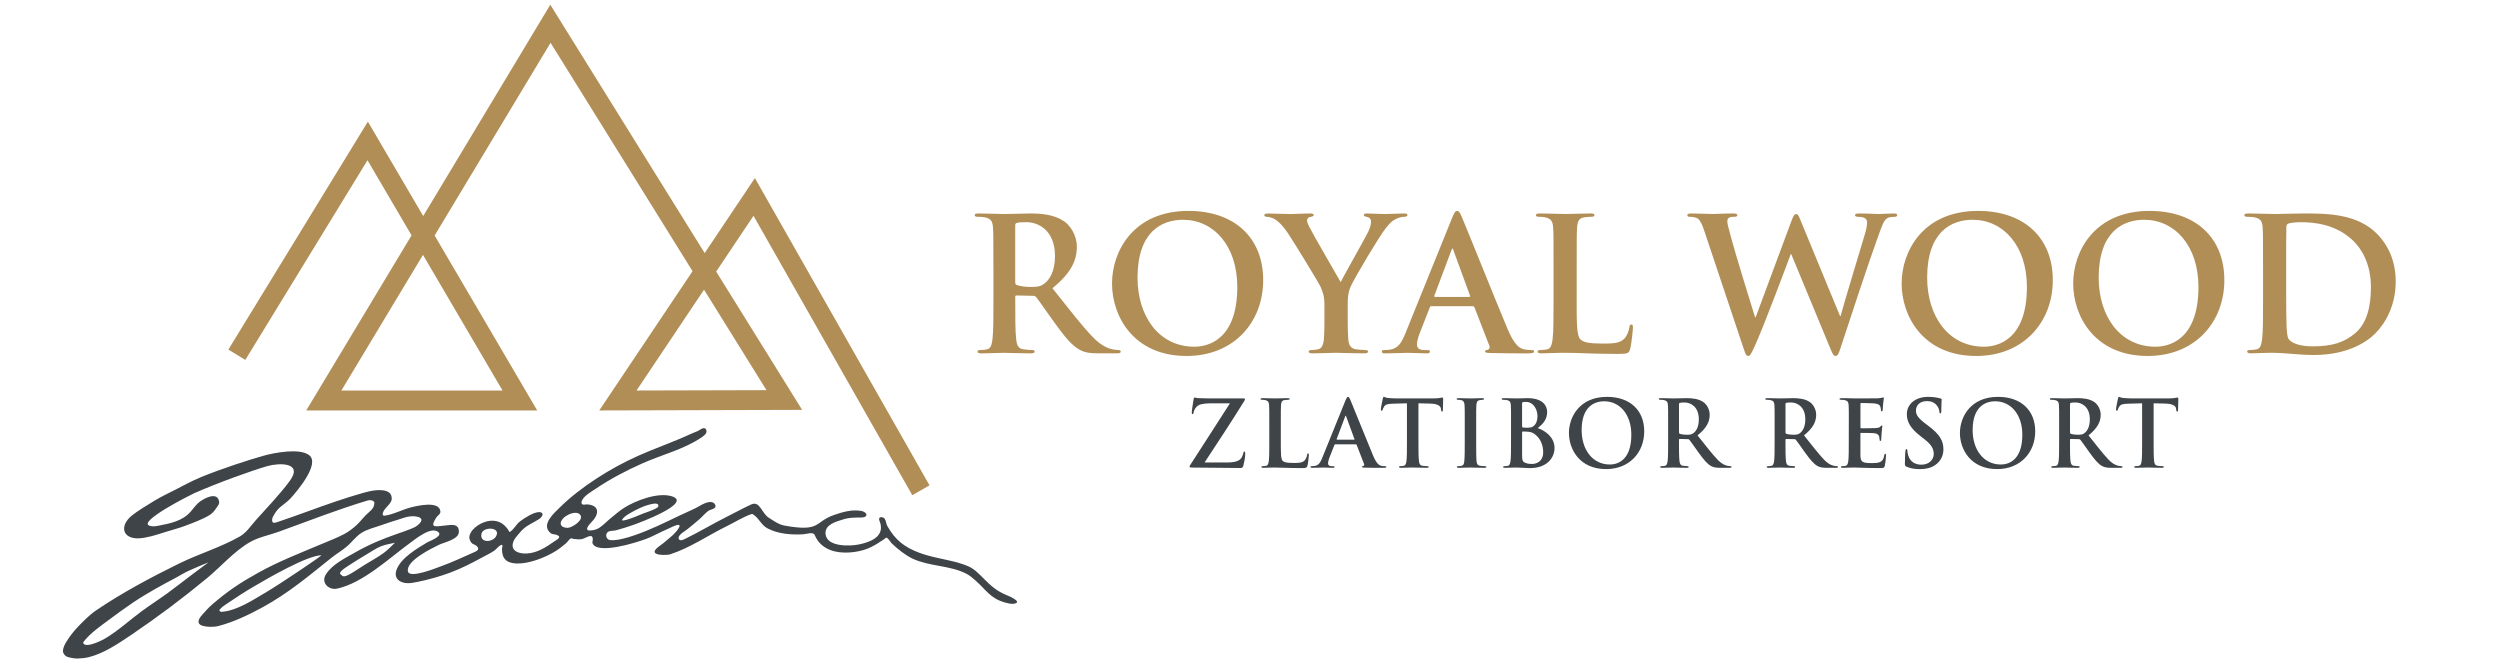 <?xml version="1.0" encoding="iso-8859-1"?>
<!-- Generator: Adobe Illustrator 23.0.2, SVG Export Plug-In . SVG Version: 6.00 Build 0)  -->
<svg version="1.1" id="Layer_1" xmlns="http://www.w3.org/2000/svg" xmlns:xlink="http://www.w3.org/1999/xlink" x="0px" y="0px"
	 viewBox="0 0 205 54" style="enable-background:new 0 0 205 54;" xml:space="preserve">
<path style="fill:#B28E57;" d="M62.851,31.992l-5.12-8.237l-5.536,8.267L62.851,31.992z M41.207,32.023L34.685,20.9l-6.692,11.123
	H41.207z M18.725,28.666l11.44-18.693l4.538,7.74L45.125,0.387l12.658,20.364l4.118-6.148L76.222,39.8l-1.416,0.804L61.788,17.697
	l-3.062,4.571l7.05,11.342L49.14,33.657l7.648-11.419L45.147,3.51L35.64,19.312l8.411,14.344h-18.94L33.747,19.3l-3.612-6.16
	l-10.02,16.374L18.725,28.666z"/>
<path style="fill-rule:evenodd;clip-rule:evenodd;fill:#3F4448;" d="M51.027,42.595c0.147-0.229,0.397-0.374,0.628-0.511
	c0.542-0.323,1.239-0.658,1.863-0.768c0.136-0.024,0.297-0.048,0.414,0.027c0.068,0.043,0.077,0.197,0.013,0.246
	c-0.354,0.272-1.133,0.46-1.559,0.665C52.216,42.337,50.84,42.886,51.027,42.595 M47.547,42.183
	c0.427,0.419-0.645,1.099-0.993,1.101c-0.61,0.003-0.78-0.414-0.301-0.848C46.523,42.191,47.219,41.861,47.547,42.183z
	 M40.704,43.922c-0.234,0.562-1.385,0.653-1.226-0.15C39.601,43.176,41.038,43.198,40.704,43.922z M32.387,44.504
	c-0.316,0.286-0.535,0.557-0.948,0.858c-0.413,0.302-1.023,0.639-1.518,0.944c-0.495,0.305-1.116,0.744-1.455,0.887
	c-0.339,0.143-0.394,0.019-0.501-0.064c-0.107-0.082-0.123-0.15,0.02-0.305c0.144-0.156,0.433-0.335,0.78-0.563
	c0.347-0.228,0.889-0.561,1.301-0.805c0.412-0.244,0.783-0.5,1.173-0.659C31.629,44.637,32.004,44.601,32.387,44.504z
	 M26.347,45.533c0.1,0.019-3.487,2.418-4.446,2.98c-1.043,0.61-2.5,1.604-3.764,1.656c-0.07,0.003-0.181-0.105-0.138-0.162
	c0.171-0.23,0.425-0.38,0.66-0.54c0.7-0.476,1.411-0.936,2.14-1.364C22.009,47.393,25.192,45.547,26.347,45.533z M17.096,46.11
	c-0.479,0.357-0.875,0.649-1.437,1.072c-0.563,0.424-1.268,0.981-1.939,1.469c-0.671,0.488-1.457,0.994-2.087,1.459
	c-1.013,0.748-1.945,1.615-3.031,2.257c-0.245,0.145-1.421,0.735-1.723,0.439c-0.079-0.077-0.092-0.102,0.048-0.273
	c0.541-0.664,1.37-1.234,2.046-1.738c0.542-0.405,1.342-0.991,1.964-1.406c0.622-0.415,1.193-0.751,1.765-1.081
	c0.572-0.331,1.202-0.653,1.664-0.904c0.462-0.251,0.654-0.387,1.109-0.602C15.931,46.586,16.556,46.341,17.096,46.11z
	 M15.633,41.956c0.165-0.189,0.418-0.53,0.631-0.719c0.373-0.331,1.567-1.007,1.707-0.097c0.028,0.181-0.081,0.302-0.209,0.484
	c-0.128,0.182-0.275,0.419-0.547,0.593c-0.536,0.345-1.458,0.685-2.065,0.913c-0.426,0.16-1.071,0.336-1.528,0.477
	c-0.458,0.14-0.847,0.276-1.217,0.366c-0.37,0.089-0.693,0.155-1.001,0.17c-1.339,0.065-1.642-0.994-0.615-1.849
	c0.4-0.334,1.288-0.885,1.883-1.24c0.595-0.354,1.039-0.561,1.682-0.886c0.643-0.325,1.301-0.705,2.176-1.063
	c1.654-0.677,3.929-1.416,5.088-1.737c0.834-0.231,2.942-0.654,3.733-0.044c0.913,0.704-0.96,2.922-1.526,3.543
	c-0.303,0.332-0.714,0.577-0.941,0.803c-0.227,0.227-0.321,0.393-0.417,0.549c-0.095,0.157-0.145,0.27-0.152,0.383
	c-0.023,0.348,0.206,0.279,0.418,0.211c0.451-0.146,1.627-0.562,2.39-0.839c1.579-0.575,3.108-1.122,4.723-1.577
	c0.541-0.153,1.571-0.387,2.081,0.005c0.148,0.114,0.215,0.347,0.193,0.537c-0.052,0.457-0.738,0.776-0.741,1.236
	c0,0.056,0.066,0.117,0.12,0.112c0.633-0.051,1.512-0.506,2.15-0.671c0.508-0.132,2.425-0.601,2.464,0.345
	c0.008,0.196-0.229,0.313-0.336,0.476c-0.614,0.938,0.008,0.714,0.744,0.651c0.477-0.04,1.112-0.199,1.108,0.518
	c-0.003,0.637-1.226,0.864-1.644,1.072c-0.529,0.263-2.759,1.323-2.529,2.193c0.153,0.582,2.304-0.291,2.563-0.383
	c1.005-0.353,1.975-0.816,2.95-1.248c0.251-0.111,0.353-0.271,0.083-0.493c-0.127-0.104-0.319-0.127-0.414-0.263
	c-0.105-0.149-0.186-0.354-0.143-0.533c0.168-0.698,1.092-1.205,1.731-1.249c0.669-0.047,1.115,0.249,1.472,0.778
	c0.031,0.046,0.041,0.156,0.092,0.137c0.259-0.095,0.556-0.627,0.789-0.813c0.273-0.218,0.569-0.406,0.875-0.571
	c0.188-0.101,0.39-0.181,0.598-0.223c0.253-0.051,0.599,0.02,0.357,0.364c-0.11,0.156-0.291,0.243-0.454,0.337
	c-0.64,0.368-0.92,0.458-1.414,1.06c-0.15,0.183-0.322,0.357-0.418,0.576c-0.359,0.812,0.413,1.077,1.074,1.04
	c0.87-0.048,1.578-0.518,2.274-1.004c0.173-0.121,0.624-0.333,0.211-0.51c-0.175-0.076-0.402-0.041-0.547-0.167
	c-0.801-0.695,0.308-1.641,0.772-2.099c1.707-1.685,4.192-3.234,6.393-4.22c1.436-0.643,2.919-1.142,4.357-1.811
	c0.179-0.084,0.368-0.144,0.548-0.227c0.152-0.07,0.285-0.192,0.447-0.233c0.076-0.018,0.18,0.001,0.224,0.067
	c0.058,0.088,0.078,0.222,0.03,0.316c-0.081,0.158-0.234,0.27-0.379,0.368c-1.458,0.983-3.244,1.415-4.834,2.12
	c-1.307,0.58-2.677,1.294-3.869,2.105c-0.331,0.225-1.041,0.613-1.135,1.052c-0.016,0.073-0.004,0.185,0.062,0.214
	c0.132,0.058,0.288-0.012,0.431,0.002c1.035,0.099,0.931,0.848,0.31,1.462c-0.124,0.123-0.679,0.724-0.07,0.677
	c0.231-0.018,0.472-0.07,0.672-0.191c0.356-0.216,0.64-0.54,0.966-0.802c0.37-0.296,0.723-0.62,1.123-0.87
	c0.953-0.596,2.733-1.277,3.869-0.952c1.841,0.525-2.657,2.205-3.202,2.385c-0.438,0.144-0.876,0.294-1.321,0.411
	c-0.193,0.051-0.402,0.025-0.59,0.092c-0.361,0.129-0.274,0.665,0.08,0.713c0.557,0.076,1.483-0.214,2.005-0.393
	c1.242-0.424,2.374-0.982,3.553-1.549c0.477-0.229,0.964-0.434,1.439-0.666c0.371-0.181,1.106-0.727,1.525-0.424
	c0.096,0.069,0.175,0.25,0.104,0.347c-0.13,0.179-0.403,0.172-0.578,0.303c-0.256,0.193-0.462,0.45-0.703,0.661
	c-0.324,0.284-0.658,0.555-0.993,0.826c-0.202,0.164-0.697,0.412-0.732,0.712c-0.009,0.08,0.062,0.184,0.14,0.193
	c0.151,0.017,0.302-0.06,0.44-0.129c1.124-0.554,2.214-1.208,3.339-1.773c0.675-0.339,1.336-0.701,2.021-1.021
	c0.741-0.345,0.84,0.687,1.476,1.093c0.402,0.257,0.812,0.551,1.278,0.634c3.026,0.544,2.412-0.316,4.093-0.885
	c0.707-0.239,1.376-0.433,2.128-0.332c0.573,0.076,0.708,0.547,0.065,0.555c-0.579,0.007-0.926-0.018-1.508,0.163
	c-0.531,0.165-1.476,0.404-1.421,1.165c0.079,1.108,2.027,1.022,2.708,0.885c0.9-0.181,2.103-0.597,1.789-1.743
	c-0.032-0.117-0.233-0.453,0.032-0.496c0.114-0.018,0.252,0.032,0.322,0.126c0.124,0.167,0.113,0.409,0.215,0.591
	c0.652,1.161,1.42,1.745,2.621,2.197c1.211,0.455,2.467,0.545,3.657,0.966c0.228,0.08,0.455,0.172,0.661,0.301
	c0.227,0.143,0.431,0.322,0.625,0.51c0.768,0.746,1.189,1.272,2.203,1.691c0.046,0.018,1.367,0.541,0.68,0.7
	c-0.273,0.064-0.563-0.025-0.833-0.101c-1.163-0.33-1.51-1.018-2.357-1.771c-0.249-0.222-0.505-0.443-0.801-0.592
	c-1.36-0.683-2.991-0.569-4.389-1.225c-0.585-0.275-1.213-0.782-1.689-1.235c-0.097-0.093-0.161-0.22-0.251-0.321
	c-0.225-0.252-0.186-0.168-0.431-0.005c-0.709,0.472-1.234,0.802-2.082,0.965c-1.362,0.262-2.977,0.091-3.569-1.342
	c-0.116-0.281-0.649-0.071-0.945-0.055c-0.955,0.053-2.022-0.022-2.896-0.471c-0.543-0.279-0.696-0.8-1.13-1.105
	c-0.059-0.042-0.13-0.105-0.199-0.084c-0.62,0.194-1.395,0.679-1.992,0.971c-1.551,0.757-3.078,1.822-4.714,2.339
	c-0.218,0.069-1.67,0.129-1.128-0.449c0.175-0.186,0.401-0.314,0.599-0.476c0.234-0.193,0.465-0.39,0.696-0.587
	c0.332-0.283,1.169-1.246,0.12-0.789c-0.314,0.137-0.624,0.287-0.936,0.431c-0.429,0.198-0.845,0.428-1.287,0.595
	c-0.872,0.329-4.006,1.303-4.403,0.367c-0.042-0.1,0.032-0.218,0.021-0.327c-0.008-0.084-0.012-0.186-0.075-0.239
	c-0.058-0.049-0.153-0.034-0.226-0.015c-0.216,0.057-0.408,0.201-0.628,0.24c-0.209,0.036-0.423-0.004-0.634-0.018
	c-0.083-0.005-0.174-0.081-0.247-0.04c-0.16,0.09-0.247,0.278-0.389,0.396c-0.275,0.23-0.555,0.459-0.859,0.646
	c-0.854,0.526-2.173,1.041-3.174,1.011c-0.838-0.026-1.223-0.392-1.214-1.205c0.001-0.101,0.08-0.224,0.02-0.303
	c-0.101-0.132-0.558,0.394-0.642,0.45c-0.323,0.214-0.672,0.383-1.013,0.566c-0.846,0.455-1.7,0.903-2.599,1.235
	c-0.856,0.316-1.788,0.585-2.681,0.762c-0.287,0.056-0.578,0.121-0.869,0.107c-0.637-0.032-1.118-0.421-0.857-1.111
	c0.369-0.977,1.673-1.726,2.53-2.247c0.096-0.059,1.253-0.476,0.915-0.807c-0.568-0.557-1.878,0.531-2.325,0.855
	c-1.708,1.239-3.842,3.277-5.986,3.755c-0.69,0.154-1.38-0.478-0.921-1.185c0.537-0.825,1.55-1.301,2.362-1.766
	c1.19-0.681,2.225-1.105,3.505-1.551c0.366-0.127,0.734-0.249,1.092-0.397c0.179-0.074,0.366-0.146,0.517-0.271
	c0.144-0.119,0.316-0.258,0.347-0.446c0.019-0.114-0.126-0.217-0.233-0.25c-0.239-0.073-0.498-0.081-0.745-0.049
	c-0.325,0.042-0.634,0.169-0.948,0.266c-0.458,0.141-0.916,0.286-1.368,0.449c-0.54,0.194-1.116,0.316-1.606,0.621
	c-0.481,0.299-0.818,0.797-1.256,1.159c-0.403,0.333-0.856,0.597-1.263,0.924c-1.794,1.443-3.522,2.884-5.548,3.995
	c-1.157,0.634-2.39,1.23-3.664,1.564c-0.23,0.06-0.471,0.078-0.708,0.07c-0.751-0.025-1.294-0.225-0.663-0.957
	c0.274-0.318,0.559-0.63,0.876-0.903c0.551-0.476,1.124-0.928,1.721-1.34c0.647-0.446,1.324-0.847,2.009-1.227
	c1.691-0.939,3.42-1.608,5.191-2.354c0.635-0.268,1.283-0.511,1.893-0.836c0.344-0.184,0.658-0.428,0.952-0.687
	c0.294-0.259,0.529-0.582,0.805-0.861c0.305-0.307,0.667-0.485,0.7-0.985c0.006-0.088-0.088-0.17-0.168-0.199
	c-0.129-0.045-0.277-0.042-0.408-0.003c-2.431,0.73-4.856,1.68-7.245,2.547c-0.789,0.287-1.636,0.438-2.37,0.852
	c-1.279,0.722-2.406,2.031-3.553,2.977c-1.971,1.626-4.046,3.184-6.156,4.611c-1.047,0.708-2.294,1.555-3.525,1.854
	c-0.284,0.069-0.577,0.098-0.869,0.107C6.392,54,6.373,54,6.354,54c-0.185,0-0.371-0.024-0.551-0.064
	c-0.154-0.034-0.324-0.062-0.443-0.17c-0.105-0.095-0.2-0.239-0.201-0.383c0-0.01,0-0.019,0.001-0.029
	c0.023-0.27,0.157-0.525,0.299-0.754c0.259-0.415,0.558-0.807,0.893-1.16c0.48-0.504,0.972-1.01,1.544-1.398
	c2.085-1.419,4.552-2.737,6.808-3.841c1.625-0.796,3.379-1.31,4.954-2.206c0.558-0.317,0.9-0.874,1.361-1.387
	c0.889-0.989,1.937-2.083,2.725-3.149c1.165-1.576-0.874-1.507-1.802-1.243c-1.247,0.356-4.012,1.344-6.022,2.23
	c-0.258,0.114-4.705,2.352-3.646,2.666c0.166,0.049,0.314,0.076,0.703,0C13.964,42.919,14.958,42.729,15.633,41.956z"/>
<g>
	<path style="fill:#3F4448;" d="M100.634,37.923c0.771,0,1.065-0.189,1.187-0.416c0.068-0.121,0.113-0.257,0.136-0.363
		c0.015-0.075,0.03-0.121,0.075-0.121c0.061,0,0.076,0.053,0.076,0.235c0,0.242-0.098,0.733-0.151,0.922
		c-0.038,0.136-0.091,0.197-0.227,0.197c-1.262,0-2.531-0.038-4.058-0.038c-0.083,0-0.128-0.023-0.128-0.076
		c0-0.052,0.023-0.09,0.114-0.226c1.065-1.663,2.184-3.37,3.196-4.965h-1.481c-0.386,0-0.847,0.023-1.088,0.159
		c-0.25,0.136-0.386,0.415-0.408,0.589c-0.015,0.106-0.046,0.136-0.09,0.136c-0.053,0-0.061-0.038-0.061-0.128
		c0-0.174,0.113-0.862,0.151-1.088c0.015-0.106,0.046-0.144,0.091-0.144c0.068,0,0.113,0.045,0.302,0.052
		c0.718,0.03,1.08,0.023,1.39,0.023h2.305c0.075,0,0.128,0.023,0.128,0.061c0,0.045-0.03,0.09-0.061,0.144
		c-1.043,1.692-2.191,3.423-3.256,5.048H100.634z"/>
	<path style="fill:#3F4448;" d="M105.027,36.17c0,0.967,0,1.489,0.159,1.625c0.129,0.114,0.325,0.166,0.915,0.166
		c0.4,0,0.695-0.008,0.884-0.211c0.091-0.099,0.181-0.31,0.197-0.454c0.008-0.068,0.023-0.113,0.083-0.113
		c0.052,0,0.06,0.038,0.06,0.128c0,0.083-0.052,0.65-0.113,0.869c-0.046,0.166-0.083,0.204-0.476,0.204
		c-0.544,0-0.937-0.015-1.277-0.023c-0.34-0.015-0.612-0.023-0.922-0.023c-0.083,0-0.25,0-0.431,0.008
		c-0.174,0-0.37,0.015-0.522,0.015c-0.098,0-0.151-0.023-0.151-0.076c0-0.037,0.03-0.06,0.121-0.06c0.113,0,0.204-0.015,0.272-0.03
		c0.151-0.03,0.189-0.197,0.219-0.416c0.037-0.317,0.037-0.914,0.037-1.61v-1.33c0-1.149,0-1.361-0.015-1.602
		c-0.015-0.257-0.075-0.378-0.325-0.431c-0.06-0.015-0.151-0.023-0.249-0.023c-0.083,0-0.128-0.015-0.128-0.068
		s0.052-0.068,0.166-0.068c0.355,0,0.831,0.023,1.035,0.023c0.181,0,0.733-0.023,1.028-0.023c0.106,0,0.159,0.015,0.159,0.068
		s-0.046,0.068-0.136,0.068c-0.083,0-0.204,0.008-0.295,0.023c-0.204,0.038-0.265,0.166-0.28,0.431
		c-0.015,0.242-0.015,0.453-0.015,1.602V36.17z"/>
	<path style="fill:#3F4448;" d="M109.487,36.434c-0.037,0-0.052,0.015-0.068,0.06l-0.408,1.036c-0.075,0.189-0.113,0.37-0.113,0.461
		c0,0.136,0.068,0.235,0.302,0.235h0.114c0.09,0,0.113,0.015,0.113,0.06c0,0.061-0.046,0.076-0.128,0.076
		c-0.242,0-0.567-0.023-0.801-0.023c-0.083,0-0.499,0.023-0.892,0.023c-0.098,0-0.144-0.015-0.144-0.076
		c0-0.045,0.03-0.06,0.09-0.06c0.068,0,0.174-0.008,0.235-0.015c0.348-0.046,0.491-0.302,0.642-0.68l1.897-4.685
		c0.091-0.219,0.136-0.302,0.212-0.302c0.068,0,0.113,0.068,0.189,0.242c0.181,0.416,1.39,3.439,1.874,4.587
		c0.287,0.68,0.506,0.786,0.665,0.824c0.113,0.023,0.227,0.03,0.317,0.03c0.061,0,0.098,0.008,0.098,0.06
		c0,0.061-0.068,0.076-0.347,0.076c-0.272,0-0.824,0-1.429-0.015c-0.136-0.008-0.226-0.008-0.226-0.061
		c0-0.045,0.03-0.06,0.106-0.068c0.053-0.015,0.106-0.083,0.068-0.174l-0.604-1.557c-0.015-0.037-0.038-0.052-0.076-0.052H109.487z
		 M111.029,36.056c0.038,0,0.046-0.023,0.038-0.046l-0.68-1.859c-0.008-0.03-0.015-0.068-0.038-0.068s-0.038,0.038-0.046,0.068
		l-0.695,1.851c-0.008,0.03,0,0.053,0.03,0.053H111.029z"/>
	<path style="fill:#3F4448;" d="M115.369,33.072l-1.126,0.03c-0.438,0.015-0.62,0.053-0.733,0.219
		c-0.076,0.113-0.114,0.204-0.129,0.264c-0.015,0.061-0.037,0.091-0.083,0.091c-0.053,0-0.068-0.038-0.068-0.121
		c0-0.121,0.144-0.809,0.159-0.869c0.023-0.098,0.046-0.144,0.091-0.144c0.06,0,0.136,0.075,0.325,0.09
		c0.219,0.023,0.506,0.038,0.755,0.038h2.993c0.242,0,0.408-0.023,0.521-0.038c0.114-0.022,0.174-0.037,0.204-0.037
		c0.053,0,0.061,0.045,0.061,0.159c0,0.159-0.023,0.68-0.023,0.876c-0.008,0.076-0.023,0.121-0.068,0.121
		c-0.06,0-0.075-0.037-0.083-0.151l-0.008-0.083c-0.015-0.197-0.219-0.408-0.892-0.423l-0.952-0.023v3.098
		c0,0.695,0,1.292,0.038,1.617c0.023,0.212,0.068,0.378,0.295,0.408c0.106,0.015,0.272,0.03,0.386,0.03
		c0.083,0,0.121,0.023,0.121,0.06c0,0.053-0.061,0.076-0.144,0.076c-0.499,0-0.975-0.023-1.187-0.023
		c-0.174,0-0.65,0.023-0.952,0.023c-0.098,0-0.151-0.023-0.151-0.076c0-0.037,0.03-0.06,0.121-0.06c0.114,0,0.204-0.015,0.272-0.03
		c0.151-0.03,0.196-0.197,0.219-0.416c0.038-0.317,0.038-0.914,0.038-1.61V33.072z"/>
	<path style="fill:#3F4448;" d="M120.11,34.84c0-1.149,0-1.361-0.015-1.602c-0.015-0.257-0.09-0.386-0.257-0.424
		c-0.083-0.023-0.181-0.03-0.272-0.03c-0.076,0-0.121-0.015-0.121-0.075c0-0.046,0.061-0.061,0.181-0.061
		c0.288,0,0.764,0.023,0.982,0.023c0.189,0,0.635-0.023,0.922-0.023c0.098,0,0.159,0.015,0.159,0.061
		c0,0.061-0.046,0.075-0.121,0.075c-0.075,0-0.136,0.008-0.226,0.023c-0.204,0.038-0.265,0.166-0.28,0.431
		c-0.015,0.242-0.015,0.453-0.015,1.602v1.33c0,0.733,0,1.33,0.03,1.655c0.023,0.204,0.076,0.34,0.302,0.37
		c0.106,0.015,0.272,0.03,0.386,0.03c0.083,0,0.121,0.023,0.121,0.06c0,0.053-0.06,0.076-0.144,0.076
		c-0.499,0-0.975-0.023-1.178-0.023c-0.174,0-0.65,0.023-0.953,0.023c-0.098,0-0.151-0.023-0.151-0.076
		c0-0.037,0.03-0.06,0.121-0.06c0.113,0,0.204-0.015,0.272-0.03c0.151-0.03,0.197-0.159,0.219-0.378
		c0.037-0.317,0.037-0.914,0.037-1.648V34.84z"/>
	<path style="fill:#3F4448;" d="M123.905,34.84c0-1.149,0-1.361-0.015-1.602c-0.015-0.257-0.075-0.378-0.325-0.431
		c-0.06-0.015-0.188-0.023-0.295-0.023c-0.083,0-0.128-0.015-0.128-0.068s0.053-0.068,0.166-0.068c0.401,0,0.877,0.023,1.028,0.023
		c0.37,0,0.665-0.023,0.922-0.023c1.367,0,1.61,0.733,1.61,1.134c0,0.62-0.355,0.99-0.771,1.323c0.62,0.212,1.375,0.748,1.375,1.632
		c0,0.809-0.627,1.648-2.017,1.648c-0.091,0-0.31-0.015-0.529-0.023c-0.227-0.015-0.453-0.023-0.567-0.023
		c-0.083,0-0.249,0-0.431,0.008c-0.174,0-0.37,0.015-0.522,0.015c-0.098,0-0.151-0.023-0.151-0.076c0-0.037,0.03-0.06,0.121-0.06
		c0.113,0,0.204-0.015,0.272-0.03c0.151-0.03,0.189-0.197,0.219-0.416c0.037-0.317,0.037-0.914,0.037-1.61V34.84z M124.812,34.968
		c0,0.061,0.023,0.075,0.052,0.083c0.068,0.015,0.181,0.023,0.355,0.023c0.25,0,0.416-0.03,0.544-0.144
		c0.197-0.159,0.31-0.431,0.31-0.801c0-0.506-0.295-1.171-0.945-1.171c-0.106,0-0.174,0-0.25,0.015
		c-0.052,0.015-0.068,0.046-0.068,0.128V34.968z M125.81,35.573c-0.159-0.113-0.333-0.166-0.628-0.181
		c-0.136-0.008-0.211-0.008-0.325-0.008c-0.03,0-0.045,0.015-0.045,0.053v1.791c0,0.499,0.023,0.627,0.264,0.725
		c0.204,0.083,0.378,0.091,0.552,0.091c0.34,0,0.914-0.181,0.914-0.967C126.542,36.608,126.384,35.974,125.81,35.573z"/>
	<path style="fill:#3F4448;" d="M128.653,35.505c0-1.292,0.854-2.963,3.121-2.963c1.881,0,3.053,1.096,3.053,2.826
		c0,1.731-1.209,3.098-3.128,3.098C129.53,38.467,128.653,36.842,128.653,35.505z M133.769,35.649c0-1.693-0.975-2.743-2.215-2.743
		c-0.869,0-1.859,0.484-1.859,2.365c0,1.572,0.869,2.819,2.32,2.819C132.545,38.09,133.769,37.832,133.769,35.649z"/>
	<path style="fill:#3F4448;" d="M136.787,34.84c0-1.149,0-1.361-0.015-1.602c-0.015-0.257-0.075-0.378-0.325-0.431
		c-0.06-0.015-0.188-0.023-0.295-0.023c-0.083,0-0.128-0.015-0.128-0.068s0.053-0.068,0.166-0.068c0.401,0,0.877,0.023,1.036,0.023
		c0.257,0,0.831-0.023,1.065-0.023c0.476,0,0.982,0.046,1.39,0.325c0.212,0.144,0.514,0.529,0.514,1.036
		c0,0.559-0.234,1.073-0.998,1.692c0.673,0.847,1.194,1.519,1.64,1.988c0.424,0.438,0.733,0.491,0.847,0.514
		c0.083,0.015,0.151,0.023,0.212,0.023c0.06,0,0.09,0.023,0.09,0.06c0,0.061-0.053,0.076-0.144,0.076h-0.718
		c-0.423,0-0.612-0.038-0.809-0.144c-0.325-0.174-0.612-0.529-1.035-1.111c-0.302-0.416-0.65-0.93-0.749-1.043
		c-0.037-0.046-0.083-0.053-0.136-0.053l-0.657-0.015c-0.037,0-0.06,0.015-0.06,0.06v0.106c0,0.702,0,1.299,0.038,1.617
		c0.022,0.219,0.068,0.386,0.295,0.416c0.113,0.015,0.279,0.03,0.37,0.03c0.061,0,0.091,0.023,0.091,0.06
		c0,0.053-0.053,0.076-0.151,0.076c-0.438,0-0.998-0.023-1.111-0.023c-0.144,0-0.62,0.023-0.922,0.023
		c-0.098,0-0.151-0.023-0.151-0.076c0-0.037,0.03-0.06,0.121-0.06c0.113,0,0.204-0.015,0.272-0.03
		c0.151-0.03,0.189-0.197,0.219-0.416c0.037-0.317,0.037-0.914,0.037-1.61V34.84z M137.679,35.437c0,0.083,0.015,0.113,0.068,0.136
		c0.159,0.053,0.386,0.076,0.575,0.076c0.302,0,0.4-0.03,0.536-0.129c0.227-0.166,0.446-0.513,0.446-1.133
		c0-1.073-0.711-1.383-1.156-1.383c-0.189,0-0.325,0.008-0.401,0.03c-0.052,0.015-0.068,0.046-0.068,0.106V35.437z"/>
	<path style="fill:#3F4448;" d="M145.519,34.84c0-1.149,0-1.361-0.015-1.602c-0.015-0.257-0.075-0.378-0.325-0.431
		c-0.06-0.015-0.188-0.023-0.295-0.023c-0.083,0-0.128-0.015-0.128-0.068s0.053-0.068,0.166-0.068c0.401,0,0.877,0.023,1.036,0.023
		c0.257,0,0.831-0.023,1.065-0.023c0.476,0,0.982,0.046,1.39,0.325c0.212,0.144,0.514,0.529,0.514,1.036
		c0,0.559-0.234,1.073-0.998,1.692c0.673,0.847,1.194,1.519,1.64,1.988c0.424,0.438,0.733,0.491,0.847,0.514
		c0.083,0.015,0.151,0.023,0.212,0.023c0.06,0,0.09,0.023,0.09,0.06c0,0.061-0.053,0.076-0.144,0.076h-0.718
		c-0.423,0-0.612-0.038-0.809-0.144c-0.325-0.174-0.612-0.529-1.035-1.111c-0.302-0.416-0.65-0.93-0.749-1.043
		c-0.037-0.046-0.083-0.053-0.136-0.053l-0.657-0.015c-0.037,0-0.06,0.015-0.06,0.06v0.106c0,0.702,0,1.299,0.038,1.617
		c0.022,0.219,0.068,0.386,0.295,0.416c0.113,0.015,0.279,0.03,0.37,0.03c0.061,0,0.091,0.023,0.091,0.06
		c0,0.053-0.053,0.076-0.151,0.076c-0.438,0-0.998-0.023-1.111-0.023c-0.144,0-0.62,0.023-0.922,0.023
		c-0.098,0-0.151-0.023-0.151-0.076c0-0.037,0.03-0.06,0.121-0.06c0.113,0,0.204-0.015,0.272-0.03
		c0.151-0.03,0.189-0.197,0.219-0.416c0.037-0.317,0.037-0.914,0.037-1.61V34.84z M146.411,35.437c0,0.083,0.015,0.113,0.068,0.136
		c0.159,0.053,0.386,0.076,0.575,0.076c0.302,0,0.4-0.03,0.536-0.129c0.227-0.166,0.446-0.513,0.446-1.133
		c0-1.073-0.711-1.383-1.156-1.383c-0.189,0-0.325,0.008-0.401,0.03c-0.052,0.015-0.068,0.046-0.068,0.106V35.437z"/>
	<path style="fill:#3F4448;" d="M151.604,34.84c0-1.149,0-1.361-0.015-1.602c-0.015-0.257-0.075-0.378-0.325-0.431
		c-0.06-0.015-0.188-0.023-0.295-0.023c-0.083,0-0.128-0.015-0.128-0.068s0.053-0.068,0.166-0.068c0.204,0,0.423,0.008,0.612,0.008
		c0.197,0.008,0.37,0.015,0.476,0.015c0.242,0,1.746,0,1.89-0.008c0.144-0.015,0.264-0.03,0.325-0.046
		c0.037-0.007,0.083-0.03,0.121-0.03s0.046,0.03,0.046,0.068c0,0.053-0.038,0.144-0.061,0.491c-0.008,0.076-0.023,0.408-0.038,0.499
		c-0.008,0.038-0.023,0.083-0.075,0.083c-0.053,0-0.068-0.038-0.068-0.106c0-0.052-0.008-0.181-0.046-0.272
		c-0.052-0.136-0.128-0.227-0.506-0.272c-0.128-0.015-0.922-0.03-1.073-0.03c-0.038,0-0.053,0.023-0.053,0.075v1.912
		c0,0.053,0.008,0.083,0.053,0.083c0.166,0,1.036,0,1.209-0.015c0.181-0.015,0.295-0.038,0.362-0.113
		c0.053-0.061,0.083-0.099,0.121-0.099c0.03,0,0.052,0.015,0.052,0.061c0,0.046-0.03,0.166-0.06,0.552
		c-0.008,0.151-0.03,0.453-0.03,0.506c0,0.061,0,0.144-0.068,0.144c-0.052,0-0.068-0.03-0.068-0.068
		c-0.008-0.076-0.008-0.174-0.03-0.272c-0.038-0.151-0.144-0.265-0.424-0.295c-0.144-0.015-0.891-0.022-1.073-0.022
		c-0.038,0-0.046,0.03-0.046,0.075v0.597c0,0.257-0.008,0.953,0,1.171c0.015,0.522,0.137,0.635,0.907,0.635
		c0.197,0,0.514,0,0.71-0.09c0.197-0.091,0.288-0.25,0.34-0.56c0.015-0.083,0.03-0.113,0.083-0.113c0.06,0,0.06,0.061,0.06,0.136
		c0,0.174-0.06,0.688-0.098,0.839c-0.053,0.197-0.121,0.197-0.408,0.197c-0.567,0-0.982-0.015-1.307-0.023
		c-0.325-0.015-0.559-0.023-0.786-0.023c-0.083,0-0.249,0-0.431,0.008c-0.174,0-0.37,0.015-0.522,0.015
		c-0.098,0-0.151-0.023-0.151-0.076c0-0.037,0.03-0.06,0.121-0.06c0.113,0,0.204-0.015,0.272-0.03
		c0.151-0.03,0.189-0.197,0.219-0.416c0.037-0.317,0.037-0.914,0.037-1.61V34.84z"/>
	<path style="fill:#3F4448;" d="M156.345,38.27c-0.121-0.052-0.144-0.09-0.144-0.257c0-0.415,0.03-0.869,0.038-0.99
		c0.007-0.113,0.03-0.197,0.09-0.197c0.068,0,0.076,0.068,0.076,0.129c0,0.098,0.03,0.257,0.068,0.385
		c0.166,0.559,0.612,0.763,1.08,0.763c0.68,0,1.013-0.461,1.013-0.861c0-0.37-0.113-0.718-0.74-1.209l-0.348-0.272
		c-0.831-0.65-1.118-1.179-1.118-1.791c0-0.831,0.695-1.428,1.746-1.428c0.491,0,0.809,0.075,1.005,0.128
		c0.068,0.015,0.106,0.038,0.106,0.091c0,0.098-0.03,0.317-0.03,0.907c0,0.166-0.023,0.227-0.083,0.227
		c-0.053,0-0.076-0.046-0.076-0.137c0-0.068-0.038-0.302-0.197-0.498c-0.113-0.144-0.332-0.37-0.823-0.37
		c-0.559,0-0.9,0.325-0.9,0.778c0,0.348,0.174,0.612,0.801,1.088l0.212,0.159c0.914,0.688,1.239,1.209,1.239,1.927
		c0,0.439-0.166,0.96-0.71,1.315c-0.378,0.242-0.801,0.31-1.202,0.31C157.01,38.467,156.67,38.415,156.345,38.27z"/>
	<path style="fill:#3F4448;" d="M160.714,35.505c0-1.292,0.854-2.963,3.121-2.963c1.881,0,3.053,1.096,3.053,2.826
		c0,1.731-1.209,3.098-3.128,3.098C161.591,38.467,160.714,36.842,160.714,35.505z M165.831,35.649c0-1.693-0.975-2.743-2.215-2.743
		c-0.869,0-1.859,0.484-1.859,2.365c0,1.572,0.869,2.819,2.32,2.819C164.606,38.09,165.831,37.832,165.831,35.649z"/>
	<path style="fill:#3F4448;" d="M168.849,34.84c0-1.149,0-1.361-0.015-1.602c-0.015-0.257-0.075-0.378-0.325-0.431
		c-0.06-0.015-0.188-0.023-0.295-0.023c-0.083,0-0.128-0.015-0.128-0.068s0.053-0.068,0.166-0.068c0.401,0,0.877,0.023,1.036,0.023
		c0.257,0,0.831-0.023,1.065-0.023c0.476,0,0.982,0.046,1.39,0.325c0.212,0.144,0.514,0.529,0.514,1.036
		c0,0.559-0.234,1.073-0.998,1.692c0.673,0.847,1.194,1.519,1.64,1.988c0.424,0.438,0.733,0.491,0.847,0.514
		c0.083,0.015,0.151,0.023,0.212,0.023c0.06,0,0.09,0.023,0.09,0.06c0,0.061-0.053,0.076-0.144,0.076h-0.718
		c-0.423,0-0.612-0.038-0.809-0.144c-0.325-0.174-0.612-0.529-1.035-1.111c-0.302-0.416-0.65-0.93-0.749-1.043
		c-0.037-0.046-0.083-0.053-0.136-0.053l-0.657-0.015c-0.037,0-0.06,0.015-0.06,0.06v0.106c0,0.702,0,1.299,0.038,1.617
		c0.022,0.219,0.068,0.386,0.295,0.416c0.113,0.015,0.279,0.03,0.37,0.03c0.061,0,0.091,0.023,0.091,0.06
		c0,0.053-0.053,0.076-0.151,0.076c-0.438,0-0.998-0.023-1.111-0.023c-0.144,0-0.62,0.023-0.922,0.023
		c-0.098,0-0.151-0.023-0.151-0.076c0-0.037,0.03-0.06,0.121-0.06c0.113,0,0.204-0.015,0.272-0.03
		c0.151-0.03,0.189-0.197,0.219-0.416c0.037-0.317,0.037-0.914,0.037-1.61V34.84z M169.741,35.437c0,0.083,0.015,0.113,0.068,0.136
		c0.159,0.053,0.386,0.076,0.575,0.076c0.302,0,0.4-0.03,0.536-0.129c0.227-0.166,0.446-0.513,0.446-1.133
		c0-1.073-0.711-1.383-1.156-1.383c-0.189,0-0.325,0.008-0.401,0.03c-0.052,0.015-0.068,0.046-0.068,0.106V35.437z"/>
	<path style="fill:#3F4448;" d="M175.653,33.072l-1.126,0.03c-0.438,0.015-0.62,0.053-0.733,0.219
		c-0.076,0.113-0.114,0.204-0.129,0.264c-0.015,0.061-0.037,0.091-0.083,0.091c-0.053,0-0.068-0.038-0.068-0.121
		c0-0.121,0.144-0.809,0.159-0.869c0.023-0.098,0.046-0.144,0.091-0.144c0.06,0,0.136,0.075,0.325,0.09
		c0.219,0.023,0.506,0.038,0.755,0.038h2.993c0.242,0,0.408-0.023,0.521-0.038c0.114-0.022,0.174-0.037,0.204-0.037
		c0.053,0,0.061,0.045,0.061,0.159c0,0.159-0.023,0.68-0.023,0.876c-0.008,0.076-0.023,0.121-0.068,0.121
		c-0.06,0-0.075-0.037-0.083-0.151l-0.008-0.083c-0.015-0.197-0.219-0.408-0.892-0.423l-0.952-0.023v3.098
		c0,0.695,0,1.292,0.038,1.617c0.023,0.212,0.068,0.378,0.295,0.408c0.106,0.015,0.272,0.03,0.386,0.03
		c0.083,0,0.121,0.023,0.121,0.06c0,0.053-0.061,0.076-0.144,0.076c-0.499,0-0.975-0.023-1.187-0.023
		c-0.174,0-0.65,0.023-0.952,0.023c-0.098,0-0.151-0.023-0.151-0.076c0-0.037,0.03-0.06,0.121-0.06c0.114,0,0.204-0.015,0.272-0.03
		c0.151-0.03,0.196-0.197,0.219-0.416c0.038-0.317,0.038-0.914,0.038-1.61V33.072z"/>
</g>
<g>
	<path style="fill:#B28E57;" d="M81.457,21.906c0-2.306,0-2.731-0.03-3.217c-0.03-0.516-0.152-0.759-0.652-0.865
		c-0.121-0.03-0.379-0.046-0.592-0.046c-0.167,0-0.258-0.03-0.258-0.137c0-0.106,0.106-0.137,0.334-0.137
		c0.804,0,1.76,0.046,2.079,0.046c0.516,0,1.669-0.046,2.139-0.046c0.956,0,1.972,0.091,2.792,0.652
		c0.425,0.288,1.032,1.062,1.032,2.079c0,1.123-0.47,2.155-2.003,3.399c1.35,1.699,2.397,3.05,3.293,3.99
		c0.85,0.88,1.472,0.986,1.699,1.032c0.167,0.03,0.303,0.046,0.425,0.046s0.182,0.046,0.182,0.121c0,0.121-0.106,0.152-0.288,0.152
		h-1.441c-0.85,0-1.229-0.076-1.623-0.288c-0.652-0.349-1.229-1.062-2.079-2.23c-0.607-0.835-1.305-1.866-1.502-2.094
		c-0.076-0.091-0.167-0.106-0.273-0.106l-1.32-0.03c-0.076,0-0.121,0.03-0.121,0.121v0.212c0,1.411,0,2.61,0.076,3.247
		c0.046,0.44,0.137,0.774,0.592,0.835c0.228,0.03,0.561,0.061,0.743,0.061c0.121,0,0.182,0.046,0.182,0.121
		c0,0.106-0.106,0.152-0.303,0.152c-0.88,0-2.003-0.046-2.23-0.046c-0.288,0-1.244,0.046-1.851,0.046
		c-0.197,0-0.303-0.046-0.303-0.152c0-0.076,0.061-0.121,0.243-0.121c0.228,0,0.41-0.03,0.546-0.061
		c0.303-0.061,0.379-0.394,0.44-0.835c0.076-0.637,0.076-1.836,0.076-3.232V21.906z M83.248,23.105c0,0.167,0.03,0.228,0.137,0.273
		c0.319,0.106,0.774,0.152,1.153,0.152c0.607,0,0.804-0.061,1.077-0.258c0.455-0.334,0.895-1.032,0.895-2.276
		c0-2.155-1.426-2.777-2.321-2.777c-0.379,0-0.652,0.015-0.804,0.061c-0.106,0.03-0.137,0.091-0.137,0.212V23.105z"/>
	<path style="fill:#B28E57;" d="M91.185,23.242c0-2.595,1.715-5.948,6.266-5.948c3.778,0,6.13,2.2,6.13,5.675
		s-2.428,6.221-6.282,6.221C92.945,29.189,91.185,25.927,91.185,23.242z M101.457,23.53c0-3.399-1.957-5.508-4.446-5.508
		c-1.745,0-3.733,0.971-3.733,4.749c0,3.156,1.745,5.659,4.658,5.659C98.999,28.431,101.457,27.915,101.457,23.53z"/>
	<path style="fill:#B28E57;" d="M108.604,25.047c0-0.819-0.152-1.153-0.349-1.593c-0.106-0.243-2.139-3.581-2.67-4.37
		c-0.379-0.561-0.759-0.941-1.047-1.108c-0.197-0.106-0.455-0.197-0.637-0.197c-0.121,0-0.228-0.03-0.228-0.137
		c0-0.091,0.106-0.137,0.288-0.137c0.273,0,1.411,0.046,1.912,0.046c0.319,0,0.941-0.046,1.623-0.046
		c0.152,0,0.228,0.046,0.228,0.137c0,0.091-0.106,0.106-0.334,0.167c-0.137,0.03-0.212,0.152-0.212,0.273
		c0,0.121,0.076,0.303,0.182,0.516c0.212,0.455,2.337,4.112,2.579,4.537c0.152-0.364,2.064-3.702,2.276-4.173
		c0.152-0.334,0.212-0.592,0.212-0.789c0-0.152-0.061-0.319-0.319-0.379c-0.137-0.03-0.273-0.061-0.273-0.152
		c0-0.106,0.076-0.137,0.258-0.137c0.501,0,0.986,0.046,1.426,0.046c0.334,0,1.335-0.046,1.623-0.046
		c0.167,0,0.273,0.03,0.273,0.121c0,0.106-0.121,0.152-0.288,0.152c-0.152,0-0.44,0.061-0.668,0.182
		c-0.319,0.152-0.486,0.334-0.819,0.743c-0.501,0.607-2.625,4.173-2.898,4.825c-0.228,0.546-0.228,1.017-0.228,1.517v1.244
		c0,0.243,0,0.88,0.046,1.517c0.03,0.44,0.167,0.774,0.622,0.835c0.212,0.03,0.546,0.061,0.759,0.061
		c0.167,0,0.243,0.046,0.243,0.121c0,0.106-0.121,0.152-0.319,0.152c-0.956,0-1.912-0.046-2.321-0.046
		c-0.379,0-1.335,0.046-1.897,0.046c-0.212,0-0.334-0.03-0.334-0.152c0-0.076,0.076-0.121,0.243-0.121
		c0.212,0,0.394-0.03,0.531-0.061c0.303-0.061,0.44-0.394,0.47-0.835c0.046-0.637,0.046-1.275,0.046-1.517V25.047z"/>
	<path style="fill:#B28E57;" d="M117.375,25.108c-0.076,0-0.106,0.03-0.137,0.121l-0.819,2.079
		c-0.152,0.379-0.228,0.743-0.228,0.926c0,0.273,0.137,0.47,0.607,0.47h0.228c0.182,0,0.228,0.03,0.228,0.121
		c0,0.121-0.091,0.152-0.258,0.152c-0.486,0-1.138-0.046-1.608-0.046c-0.167,0-1.001,0.046-1.79,0.046
		c-0.197,0-0.288-0.03-0.288-0.152c0-0.091,0.061-0.121,0.182-0.121c0.137,0,0.349-0.015,0.47-0.03
		c0.698-0.091,0.986-0.607,1.29-1.366l3.808-9.407c0.182-0.44,0.273-0.607,0.425-0.607c0.137,0,0.228,0.137,0.379,0.486
		c0.364,0.835,2.792,6.904,3.763,9.21c0.577,1.366,1.017,1.578,1.335,1.654c0.228,0.046,0.455,0.061,0.637,0.061
		c0.121,0,0.197,0.015,0.197,0.121c0,0.121-0.137,0.152-0.698,0.152c-0.546,0-1.654,0-2.868-0.03
		c-0.273-0.015-0.455-0.015-0.455-0.121c0-0.091,0.061-0.121,0.212-0.137c0.106-0.03,0.212-0.167,0.137-0.349l-1.214-3.126
		c-0.03-0.076-0.076-0.106-0.152-0.106H117.375z M120.471,24.349c0.076,0,0.091-0.046,0.076-0.091l-1.366-3.733
		c-0.015-0.061-0.03-0.137-0.076-0.137s-0.076,0.076-0.091,0.137l-1.396,3.717c-0.015,0.061,0,0.106,0.061,0.106H120.471z"/>
	<path style="fill:#B28E57;" d="M129.287,24.577c0,1.942,0,2.989,0.319,3.262c0.258,0.228,0.652,0.334,1.836,0.334
		c0.804,0,1.396-0.015,1.775-0.425c0.182-0.197,0.364-0.622,0.394-0.91c0.015-0.137,0.046-0.228,0.167-0.228
		c0.106,0,0.121,0.076,0.121,0.258c0,0.167-0.106,1.305-0.228,1.745c-0.091,0.334-0.167,0.41-0.956,0.41
		c-1.092,0-1.881-0.03-2.564-0.046c-0.683-0.03-1.229-0.046-1.851-0.046c-0.167,0-0.501,0-0.865,0.015
		c-0.349,0-0.743,0.03-1.047,0.03c-0.197,0-0.303-0.046-0.303-0.152c0-0.076,0.061-0.121,0.243-0.121c0.228,0,0.41-0.03,0.546-0.061
		c0.303-0.061,0.379-0.394,0.44-0.835c0.076-0.637,0.076-1.836,0.076-3.232v-2.67c0-2.306,0-2.731-0.03-3.217
		c-0.03-0.516-0.152-0.759-0.652-0.865c-0.121-0.03-0.303-0.046-0.501-0.046c-0.167,0-0.258-0.03-0.258-0.137
		c0-0.106,0.106-0.137,0.334-0.137c0.713,0,1.669,0.046,2.079,0.046c0.364,0,1.472-0.046,2.064-0.046
		c0.212,0,0.319,0.03,0.319,0.137c0,0.106-0.091,0.137-0.273,0.137c-0.167,0-0.41,0.015-0.592,0.046
		c-0.41,0.076-0.531,0.334-0.561,0.865c-0.03,0.486-0.03,0.91-0.03,3.217V24.577z"/>
	<path style="fill:#B28E57;" d="M139.773,18.993c-0.182-0.561-0.349-0.926-0.561-1.077c-0.167-0.106-0.47-0.137-0.607-0.137
		c-0.152,0-0.243-0.015-0.243-0.137c0-0.106,0.121-0.137,0.334-0.137c0.789,0,1.624,0.046,1.76,0.046
		c0.137,0,0.804-0.046,1.684-0.046c0.212,0,0.319,0.046,0.319,0.137c0,0.121-0.121,0.137-0.273,0.137c-0.121,0-0.273,0-0.379,0.061
		c-0.137,0.061-0.167,0.167-0.167,0.334c0,0.197,0.152,0.713,0.334,1.396c0.258,1.001,1.669,5.599,1.942,6.448h0.046l2.944-7.92
		c0.152-0.425,0.258-0.546,0.379-0.546c0.167,0,0.243,0.228,0.44,0.713l3.156,7.647h0.046c0.273-1.017,1.487-5.022,2.018-6.797
		c0.106-0.349,0.152-0.668,0.152-0.88c0-0.243-0.137-0.455-0.728-0.455c-0.152,0-0.258-0.046-0.258-0.137
		c0-0.106,0.121-0.137,0.349-0.137c0.804,0,1.441,0.046,1.578,0.046c0.106,0,0.759-0.046,1.259-0.046
		c0.167,0,0.273,0.03,0.273,0.121c0,0.106-0.076,0.152-0.212,0.152c-0.152,0-0.364,0.015-0.531,0.076
		c-0.364,0.137-0.531,0.743-0.85,1.608c-0.698,1.912-2.291,6.737-3.035,9.013c-0.167,0.531-0.243,0.713-0.44,0.713
		c-0.152,0-0.243-0.182-0.47-0.743l-3.156-7.617h-0.03c-0.288,0.774-2.306,6.16-2.959,7.556c-0.288,0.622-0.364,0.804-0.546,0.804
		c-0.152,0-0.212-0.167-0.349-0.561L139.773,18.993z"/>
	<path style="fill:#B28E57;" d="M155.934,23.242c0-2.595,1.715-5.948,6.266-5.948c3.778,0,6.13,2.2,6.13,5.675
		s-2.428,6.221-6.282,6.221C157.694,29.189,155.934,25.927,155.934,23.242z M166.206,23.53c0-3.399-1.957-5.508-4.446-5.508
		c-1.745,0-3.733,0.971-3.733,4.749c0,3.156,1.745,5.659,4.658,5.659C163.748,28.431,166.206,27.915,166.206,23.53z"/>
	<path style="fill:#B28E57;" d="M170,23.242c0-2.595,1.715-5.948,6.266-5.948c3.778,0,6.13,2.2,6.13,5.675s-2.428,6.221-6.282,6.221
		C171.76,29.189,170,25.927,170,23.242z M180.272,23.53c0-3.399-1.957-5.508-4.446-5.508c-1.745,0-3.733,0.971-3.733,4.749
		c0,3.156,1.745,5.659,4.658,5.659C177.814,28.431,180.272,27.915,180.272,23.53z"/>
	<path style="fill:#B28E57;" d="M185.569,21.906c0-2.306,0-2.731-0.03-3.217c-0.03-0.516-0.152-0.759-0.652-0.865
		c-0.121-0.03-0.379-0.046-0.592-0.046c-0.167,0-0.258-0.03-0.258-0.137c0-0.106,0.106-0.137,0.334-0.137
		c0.804,0,1.76,0.046,2.185,0.046c0.47,0,1.426-0.046,2.337-0.046c1.897,0,4.43,0,6.084,1.73c0.759,0.789,1.472,2.048,1.472,3.854
		c0,1.912-0.804,3.368-1.654,4.233c-0.698,0.713-2.276,1.79-5.083,1.79c-0.546,0-1.168-0.046-1.745-0.091s-1.108-0.091-1.487-0.091
		c-0.167,0-0.501,0-0.865,0.015c-0.349,0-0.743,0.03-1.047,0.03c-0.197,0-0.303-0.046-0.303-0.152c0-0.076,0.061-0.121,0.243-0.121
		c0.228,0,0.41-0.03,0.546-0.061c0.303-0.061,0.379-0.394,0.44-0.835c0.076-0.637,0.076-1.836,0.076-3.232V21.906z M187.465,23.575
		c0,1.608,0.015,2.777,0.03,3.065c0.015,0.379,0.046,0.986,0.167,1.153c0.197,0.288,0.789,0.607,1.988,0.607
		c1.548,0,2.579-0.303,3.49-1.092c0.971-0.835,1.275-2.215,1.275-3.778c0-1.927-0.804-3.171-1.457-3.793
		c-1.396-1.335-3.126-1.517-4.309-1.517c-0.303,0-0.865,0.046-0.986,0.106c-0.137,0.061-0.182,0.137-0.182,0.303
		c-0.015,0.516-0.015,1.836-0.015,3.035V23.575z"/>
</g>
</svg>
